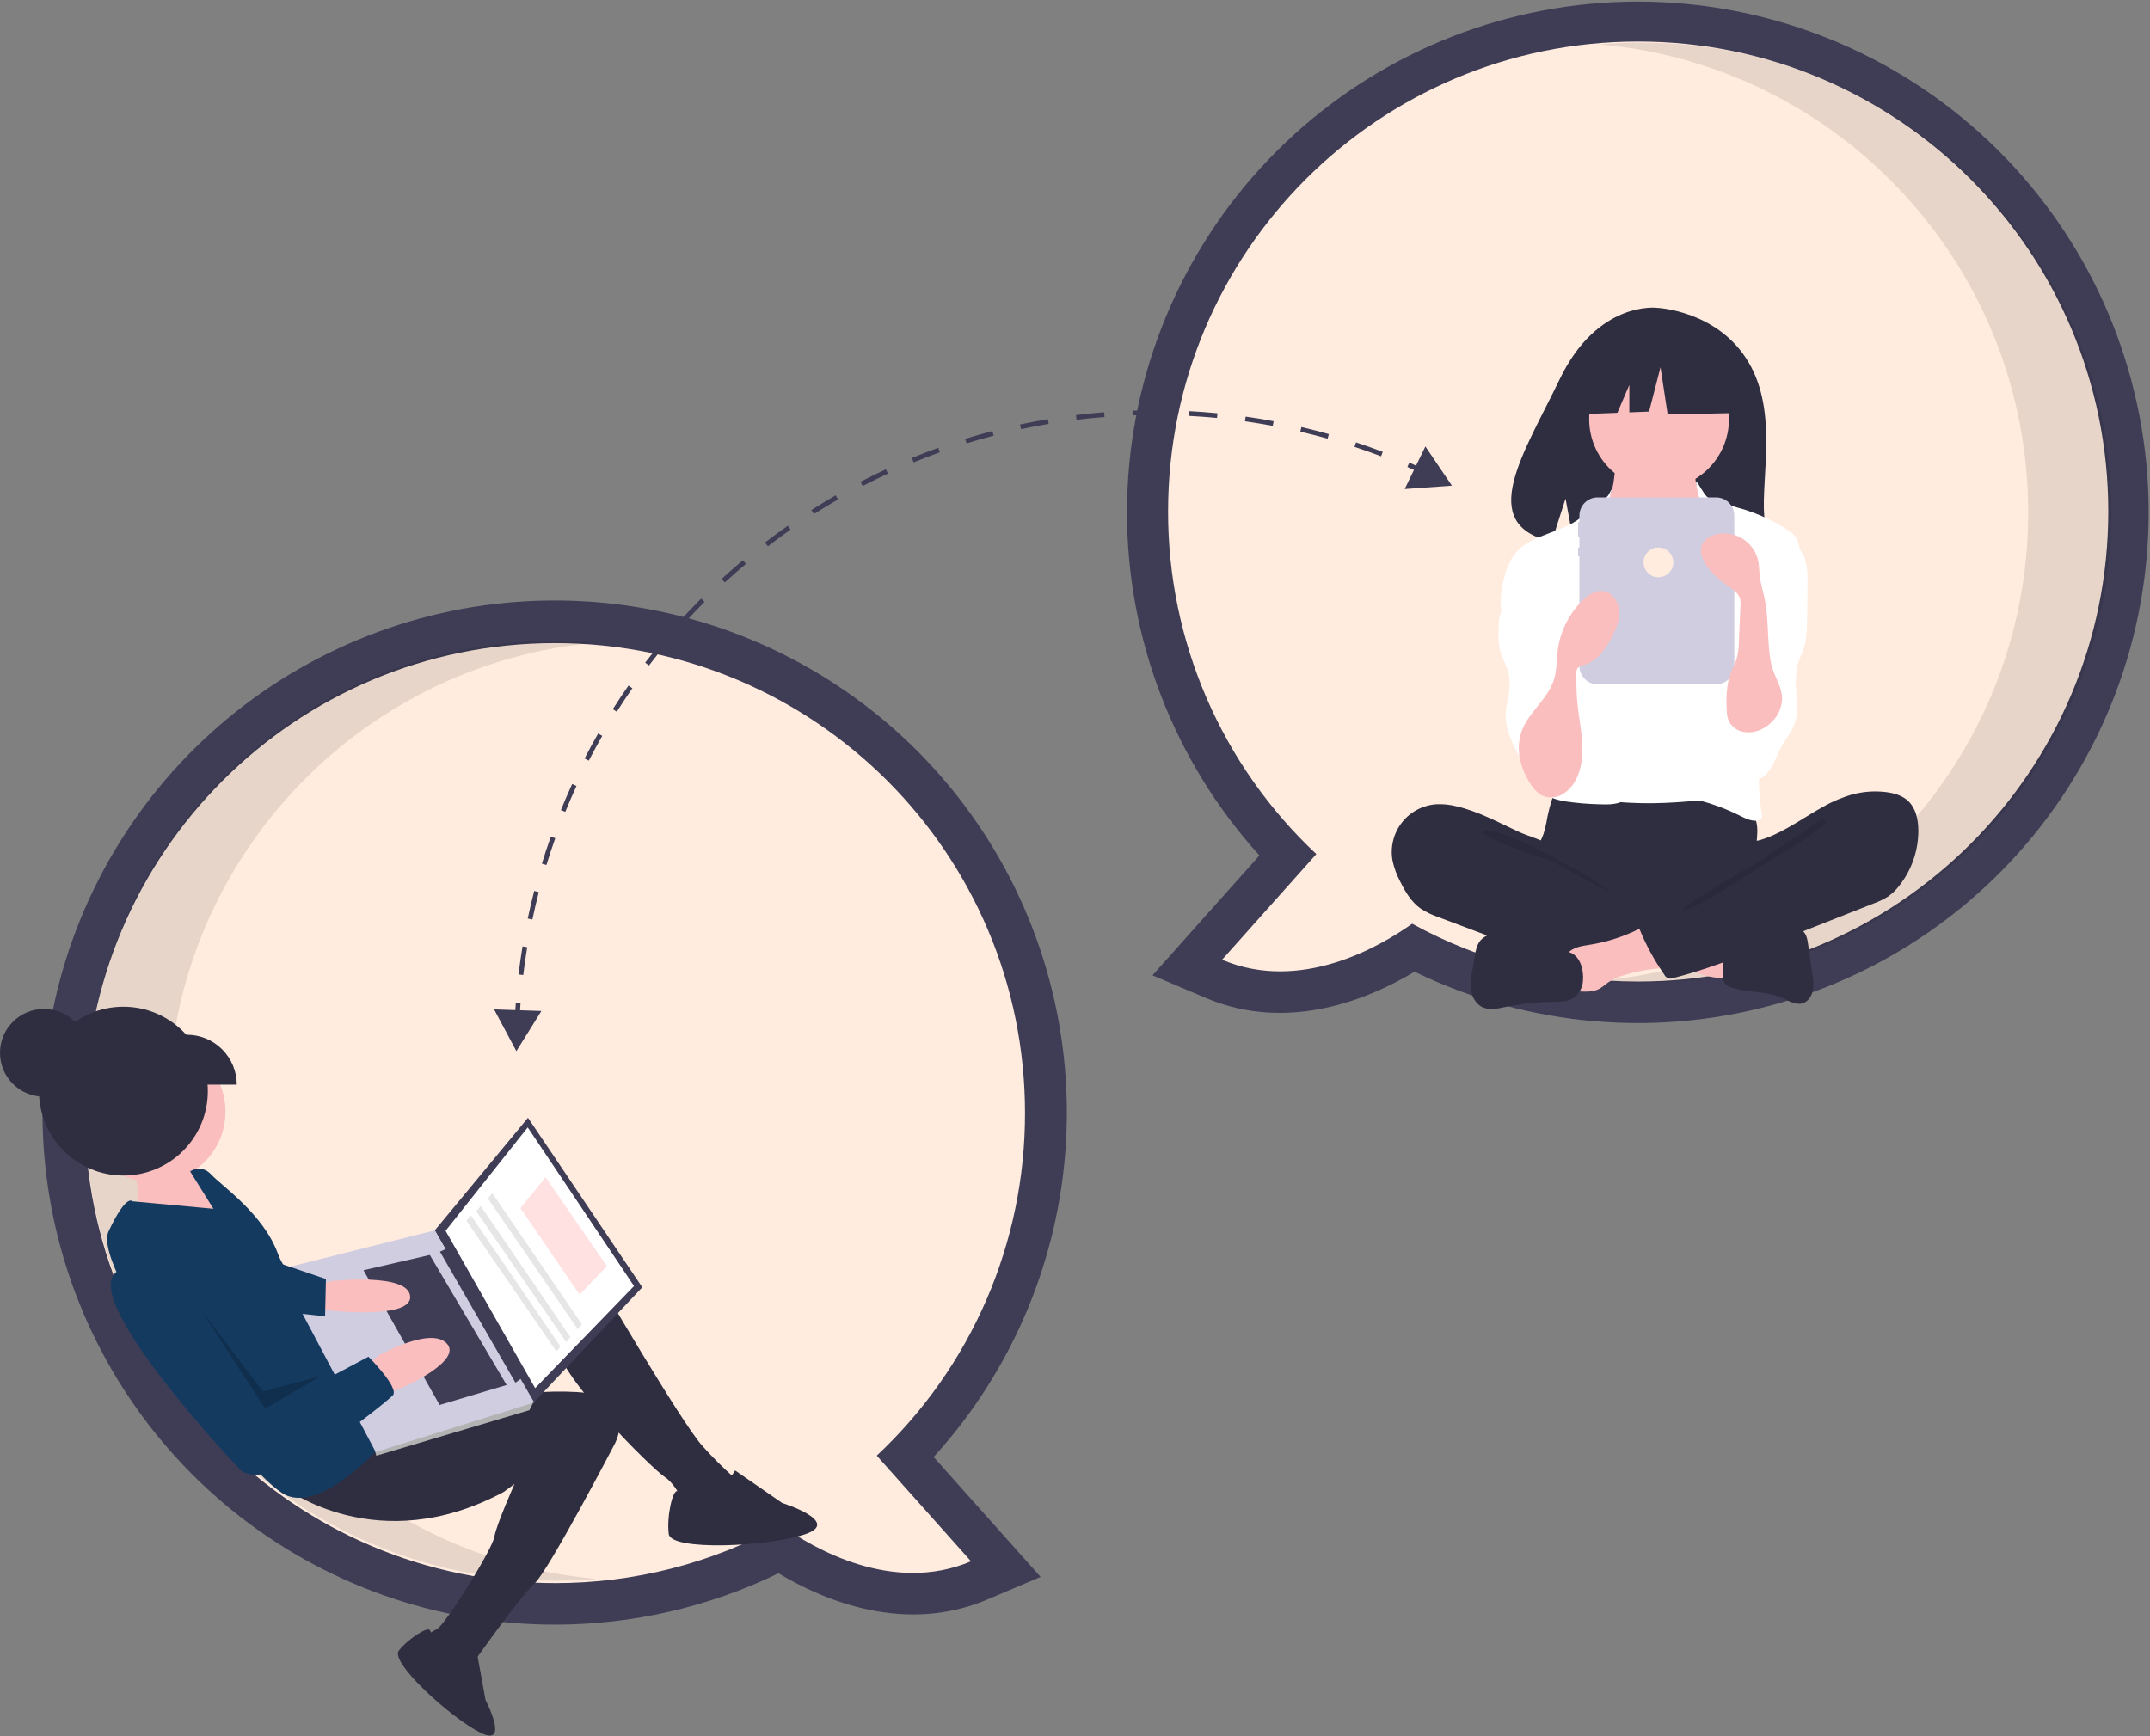<?xml version="1.0" encoding="UTF-8"?> <svg xmlns="http://www.w3.org/2000/svg" width="884" height="714" viewBox="0 0 884 714" fill="none"><rect x="0" y="0" width="884" height="714" fill="#808080" stroke="none"/> <g clip-path="url(#clip0)"> <path d="M581.625 399.613C562.978 410.796 529.755 424.809 495.805 410.408L473.86 401.099L517.838 351.8C482.744 313.106 463.328 262.722 463.382 210.484C463.435 158.246 482.954 107.902 518.127 69.279C553.3 30.657 601.603 6.527 653.609 1.601C705.615 -3.325 757.59 11.306 799.389 42.637C841.189 73.969 869.812 119.752 879.673 171.051C889.534 222.351 879.925 275.484 852.72 320.079C825.516 364.675 782.669 397.532 732.543 412.238C682.417 426.944 628.61 422.443 581.625 399.613V399.613ZM497.363 210.366C497.266 234.447 502.153 258.287 511.716 280.388C521.28 302.488 535.314 322.37 552.934 338.784L565.065 350.184L537.391 381.205C551.806 378.28 564.361 370.482 570.727 365.953L579.462 359.738L588.857 364.9C614.826 379.118 643.956 386.569 673.563 386.566C770.72 386.566 849.763 307.524 849.763 210.366C849.763 113.209 770.72 34.166 673.563 34.166C576.406 34.166 497.363 113.209 497.363 210.366V210.366Z" fill="#3F3D56"></path> <path d="M480.279 210.366C480.279 103.619 566.815 17.083 673.563 17.083C780.31 17.083 866.846 103.619 866.846 210.366C866.846 317.114 780.31 403.649 673.563 403.649C641.075 403.697 609.104 395.517 580.63 379.873C567.27 389.379 534.675 408.34 502.476 394.682L541.236 351.234C521.968 333.181 506.615 311.362 496.13 287.13C485.644 262.898 480.249 236.77 480.279 210.366Z" fill="#FFECDE"></path> <path opacity="0.1" d="M833.919 210.785C833.919 109.796 756.463 26.912 657.719 18.262C663.349 17.769 669.044 17.502 674.802 17.502C781.55 17.502 868.086 104.038 868.086 210.785C868.086 317.533 781.55 404.068 674.802 404.068C669.053 404.068 663.368 403.798 657.746 403.306C756.477 394.644 833.919 311.765 833.919 210.785Z" fill="black"></path> <path d="M228.162 668.125C179.867 668.148 133.031 651.57 95.504 621.17C57.977 590.769 32.04 548.394 22.038 501.146C12.037 453.897 18.579 404.647 40.569 361.648C62.559 318.649 98.66 284.516 142.823 264.967C186.985 245.418 236.524 241.643 283.139 254.274C329.753 266.905 370.61 295.174 398.862 334.344C427.114 373.514 441.044 421.204 438.318 469.422C435.591 517.641 416.375 563.457 383.888 599.193L427.866 648.492L405.92 657.801C371.97 672.201 338.747 658.189 320.1 647.006C291.443 660.898 260.01 668.119 228.162 668.125ZM228.162 281.558C131.005 281.558 51.962 360.602 51.962 457.759C51.962 554.916 131.005 633.959 228.162 633.959C257.769 633.962 286.899 626.51 312.868 612.292L322.263 607.13L330.998 613.346C337.364 617.875 349.919 625.673 364.334 628.597L336.66 597.576L348.791 586.177C366.411 569.763 380.445 549.88 390.009 527.78C399.572 505.68 404.459 481.839 404.362 457.759C404.362 360.602 325.319 281.558 228.162 281.558Z" fill="#3F3D56"></path> <path d="M421.446 457.758C421.446 351.011 334.91 264.475 228.163 264.475C121.415 264.475 34.879 351.011 34.879 457.758C34.879 564.506 121.415 651.042 228.163 651.042C260.651 651.089 292.622 642.909 321.095 627.265C334.456 636.771 367.05 655.733 399.249 642.074L360.49 598.626C379.757 580.573 395.11 558.754 405.596 534.522C416.081 510.29 421.476 484.162 421.446 457.758Z" fill="#FFECDE"></path> <path opacity="0.1" d="M69.046 456.782C69.046 355.793 146.502 272.908 245.246 264.259C239.616 263.766 233.921 263.499 228.163 263.499C121.415 263.499 34.879 350.035 34.879 456.782C34.879 563.529 121.415 650.065 228.163 650.065C233.912 650.065 239.597 649.795 245.219 649.303C146.488 640.641 69.046 557.762 69.046 456.782Z" fill="black"></path> <path d="M718.938 148.96C706.292 127.592 681.272 126.596 681.272 126.596C681.272 126.596 656.892 123.479 641.253 156.023C626.675 186.356 606.556 215.644 638.014 222.745L643.696 205.06L647.215 224.062C651.693 224.384 656.187 224.461 660.674 224.292C694.362 223.204 726.445 224.61 725.412 212.521C724.039 196.451 731.106 169.521 718.938 148.96Z" fill="#2F2E41"></path> <path d="M636.217 336.092C635.846 338.442 635.307 340.763 634.604 343.036C633.813 345.262 632.591 347.319 631.867 349.568C629.561 356.734 632.758 364.724 637.865 370.255C642.293 375.033 648.01 378.427 654.324 380.029C658.973 381.024 663.715 381.522 668.469 381.515C681.615 381.961 695.1 382.36 707.557 378.135C711.492 376.767 715.294 375.04 718.913 372.976C720.056 372.432 721.062 371.639 721.86 370.656C722.694 369.216 723.065 367.554 722.923 365.896C722.895 360.323 721.765 354.778 722.034 349.212C722.182 346.128 722.759 343.047 722.475 339.973C722.082 336.482 720.619 333.198 718.288 330.57C715.956 327.942 712.87 326.099 709.45 325.293C705.916 324.534 702.251 324.947 698.653 325.293C689.315 326.191 679.936 326.61 670.555 326.55C660.969 326.488 651.443 325.025 641.905 324.872C639.084 324.827 639.141 325.697 638.243 328.427C637.416 330.939 636.739 333.499 636.217 336.092Z" fill="#2F2E41"></path> <path d="M663.42 198.478C662.96 200.89 662.462 203.39 661.012 205.373C659.345 207.653 656.626 208.956 654.832 211.139C652.131 214.424 651.976 219.046 651.965 223.299C651.955 227.216 652.034 231.395 654.219 234.647C655.774 236.667 657.704 238.368 659.903 239.657C668.095 245.179 676.948 250.799 686.826 250.981C690.919 251.056 695.307 250 698 246.917C699.163 245.469 700.077 243.837 700.706 242.09C703.231 235.864 704.762 229.28 705.242 222.578C705.606 219.427 705.312 216.236 704.379 213.205C703.179 209.859 700.752 207.106 699.149 203.934C697.253 200.162 696.56 195.9 697.162 191.721C697.242 191.427 697.218 191.115 697.093 190.836C696.961 190.688 696.796 190.571 696.612 190.497C696.428 190.422 696.229 190.391 696.03 190.406L676.444 188.996C674.62 188.905 672.804 188.697 671.006 188.374C669.951 188.159 667.162 186.66 666.155 187.058C664.291 187.796 663.802 196.478 663.42 198.478Z" fill="#FBBEBE"></path> <path d="M682.151 201.105C698.021 201.105 710.886 188.239 710.886 172.37C710.886 156.5 698.021 143.635 682.151 143.635C666.281 143.635 653.416 156.5 653.416 172.37C653.416 188.239 666.281 201.105 682.151 201.105Z" fill="#FBBEBE"></path> <path d="M667.45 236.729C668.87 238.373 670.581 239.74 672.498 240.762C674.496 241.588 676.641 241.996 678.803 241.963C683.983 242.108 689.598 241.159 693.201 237.435C697.846 232.635 697.693 224.893 701.334 219.292C701.627 218.785 702.027 218.347 702.507 218.009C703.118 217.677 703.808 217.518 704.502 217.551C709.101 217.508 713.106 220.49 716.721 223.332C718.422 224.503 719.882 225.99 721.022 227.713C721.736 229.107 722.226 230.606 722.472 232.154C724.266 240.911 724.847 249.865 725.423 258.785C725.742 263.712 726.06 268.644 726.037 273.581C725.959 289.847 722.178 305.841 718.418 321.667C717.934 323.706 717.271 325.985 715.416 326.962C714.59 327.334 713.702 327.55 712.797 327.601C702.029 328.866 691.238 330.132 680.396 330.299C676.166 330.364 671.937 330.262 667.71 329.992C666.982 329.982 666.26 329.857 665.572 329.62C664.639 329.171 663.836 328.49 663.243 327.641C657.378 320.251 657.032 310.035 657.07 300.601C657.161 277.537 657.985 254.491 659.542 231.463C659.67 229.562 659.698 227.254 658.329 225.759C660.996 229.711 664.051 233.386 667.45 236.729Z" fill="white"></path> <path d="M661.364 203.55C660.394 205.307 653.239 209.669 651.857 211.125C644.139 219.261 630.053 218.955 622.994 227.669C620.511 230.734 619.22 234.586 618.271 238.416C616.929 243.832 616.213 249.739 618.461 254.846C620.624 259.76 625.179 263.157 628.271 267.547C631.666 272.367 633.192 278.219 634.655 283.93C635.735 288.146 636.824 292.468 636.403 296.8C635.925 301.726 633.541 306.237 632.134 310.981C630.727 315.726 630.484 321.377 633.738 325.106C636.129 327.846 639.878 328.932 643.463 329.543C648.054 330.233 652.683 330.636 657.324 330.749C661.421 330.93 665.938 330.966 669.088 328.339C671.573 326.266 672.653 322.903 672.793 319.67C672.933 316.437 672.26 313.232 671.839 310.024C671.402 306.697 671.234 303.342 671.094 299.99C670.463 284.951 670.377 269.902 670.836 254.844C671.066 251.714 670.913 248.568 670.379 245.476C669.5 241.447 667.323 237.847 665.506 234.146C661.876 227.175 660.231 219.34 660.753 211.498C661.303 203.439 664.818 197.298 661.364 203.55Z" fill="white"></path> <path d="M701.715 204.161C703.193 205.681 708.217 206.182 710.097 207.16C711.866 207.977 713.711 208.616 715.607 209.068C722.466 211.047 728.991 214.041 734.963 217.952C736.204 218.678 737.301 219.625 738.2 220.748C739.147 222.288 739.757 224.011 739.991 225.804C740.911 230.365 741.837 234.981 741.63 239.629C741.41 244.564 739.924 249.342 738.449 254.056L732.94 271.67C728.828 284.817 724.689 298.094 723.532 311.82C722.892 319.428 723.176 327.085 724.38 334.625C724.493 334.991 724.527 335.378 724.479 335.759C724.431 336.14 724.302 336.506 724.102 336.833C723.739 337.192 723.261 337.412 722.753 337.454C720.094 337.87 717.52 336.514 715.111 335.314C707.748 331.65 699.889 329.079 691.784 327.681C694.951 323.104 697.395 318.066 699.029 312.745C699.957 309.367 700.688 305.937 701.218 302.473L703.781 287.65C704.824 282.232 705.558 276.76 705.98 271.258C706.173 269.194 706.053 267.112 705.623 265.084C705.032 263.153 704.248 261.288 703.282 259.515C699.058 250.729 697.077 240.703 698.738 231.097C699.466 226.893 700.879 222.684 700.29 218.459C699.723 214.396 700.312 211.239 699.27 207.218C694.99 190.711 698.934 201.303 701.715 204.161Z" fill="white"></path> <path d="M622.921 241.56C620.995 245.556 617.776 248.96 616.68 253.258C616.254 255.267 616.071 257.32 616.136 259.372C615.946 262.465 616.252 265.569 617.043 268.566C617.655 270.461 618.65 272.209 619.366 274.067C620.365 276.663 620.811 279.44 620.673 282.218C620.48 286.067 619.172 289.803 619.07 293.656C618.909 299.714 621.711 305.409 624.446 310.818C625.134 309.114 626.186 307.58 627.529 306.325C628.872 305.07 630.472 304.123 632.219 303.552C633.966 302.98 635.816 302.796 637.641 303.014C639.466 303.233 641.222 303.847 642.785 304.814C643.411 304.045 643.708 303.06 643.611 302.073C643.813 295.044 644.008 288.015 644.196 280.986C644.492 270.115 644.774 259.099 642.273 248.515C641.144 243.737 639.387 238.977 636.167 235.271C634.471 233.319 628.714 228.179 625.93 230.365C624.678 231.348 624.971 234.024 624.772 235.38C624.473 237.522 623.849 239.606 622.921 241.56Z" fill="white"></path> <path d="M742.193 230.045C742.967 232.926 743.299 235.909 743.176 238.89C743.213 244.966 743.133 251.041 742.934 257.116C742.965 260.231 742.566 263.336 741.751 266.343C741.129 268.299 740.169 270.132 739.527 272.081C737.602 277.922 738.654 284.256 738.819 290.404C738.935 292.393 738.766 294.389 738.315 296.331C737.299 300.141 734.569 303.221 732.664 306.674C730.855 309.953 729.763 313.63 727.602 316.689C725.441 319.748 721.7 322.172 718.074 321.233C715.327 320.522 713.375 318.09 712.025 315.594C709.078 310.105 708.07 303.783 709.165 297.651C710.52 290.19 714.903 283.571 716.483 276.154C718.654 265.969 715.355 255.459 715.453 245.046C715.408 243.414 715.63 241.786 716.109 240.224C716.938 237.846 718.718 235.946 720.363 234.039C722.419 231.655 724.328 229.149 726.081 226.535C727.259 224.778 728.858 220.261 730.946 219.886C735.607 219.047 741.036 226.444 742.193 230.045Z" fill="white"></path> <path d="M598.734 331.562C596.157 330.914 593.501 330.632 590.844 330.724C588.054 330.878 585.328 331.624 582.848 332.914C580.368 334.203 578.191 336.006 576.461 338.202C574.732 340.398 573.49 342.936 572.818 345.65C572.145 348.363 572.059 351.188 572.563 353.937C573.206 356.915 574.258 359.79 575.689 362.48C577.781 366.726 580.291 370.963 584.164 373.684C586.498 375.18 589.011 376.376 591.644 377.244L612.045 384.93C615.047 386.06 618.048 387.191 621.079 388.239C636.306 393.503 652.182 396.659 668.264 397.62C673.158 398.078 678.092 397.828 682.914 396.877C684.08 396.725 685.149 396.148 685.915 395.256C686.304 394.579 686.533 393.822 686.585 393.042L687.841 384.254C688.121 383.03 688.085 381.755 687.734 380.549C687.159 379.072 685.717 378.143 684.343 377.353C670.931 369.65 655.27 365.4 643.981 354.828C641.323 352.339 639.099 348.393 635.87 346.703C632.208 344.785 627.896 343.691 624.111 341.924C615.837 338.062 607.702 333.624 598.734 331.562Z" fill="#2F2E41"></path> <path opacity="0.1" d="M619.102 343.41C626.313 345.67 656.757 361.324 661.975 366.789C661.276 367.041 637.544 353.742 636.832 353.528C630.304 351.735 623.912 349.482 617.703 346.787C616.466 346.215 609.669 343.526 609.976 341.966C610.324 340.205 617.822 343.009 619.102 343.41Z" fill="black"></path> <path d="M709.062 402.178C709.471 402.208 709.878 402.088 710.205 401.841C710.349 401.656 710.455 401.445 710.516 401.219C710.577 400.993 710.593 400.758 710.563 400.526L710.529 388.553C707.086 386.912 703.235 386.387 699.455 385.881L681.817 383.524C682.222 383.578 679.059 391.12 679.544 392.127C680.399 393.902 686.932 395.475 688.775 396.313C695.184 399.226 701.844 402.429 709.062 402.178Z" fill="#FBBEBE"></path> <path d="M653.725 388.511C650.394 389.042 646.678 389.511 644.521 392.103C641.786 395.39 642.95 400.291 644.255 404.363C644.334 404.889 644.519 405.393 644.797 405.847C645.074 406.3 645.44 406.693 645.873 407.002C646.305 407.311 646.795 407.531 647.314 407.647C647.832 407.764 648.369 407.775 648.892 407.68C651.929 407.873 655.161 408.023 657.815 406.534C659.017 405.739 660.174 404.879 661.281 403.957C663.238 402.655 665.389 401.672 667.654 401.044C671.817 399.734 676.103 398.851 680.446 398.408C682.157 398.33 683.851 398.031 685.485 397.519C686.302 397.256 687.046 396.809 687.662 396.211C688.277 395.613 688.747 394.882 689.034 394.074C689.649 391.898 688.384 389.68 687.171 387.771C685.774 385.272 683.96 383.03 681.807 381.142C678.521 378.589 676.895 380.549 673.584 382.182C667.319 385.275 660.624 387.408 653.725 388.511Z" fill="#FBBEBE"></path> <path d="M645.022 391.511L623.877 385.261C621.341 384.378 618.69 383.865 616.008 383.736C614.665 383.681 613.325 383.914 612.079 384.418C610.833 384.921 609.709 385.686 608.782 386.659C607.142 388.583 606.673 391.213 606.264 393.708L605.389 399.045C604.806 401.736 604.641 404.5 604.9 407.241C605.041 408.612 605.492 409.932 606.22 411.102C606.948 412.272 607.933 413.261 609.1 413.993C612.027 415.589 615.613 414.81 618.879 414.142C625.475 412.794 632.184 412.074 638.917 411.993C641.448 411.963 644.102 411.995 646.339 410.809C647.637 410.04 648.727 408.965 649.516 407.678C650.304 406.391 650.766 404.931 650.861 403.425C651.277 398.866 649.758 392.911 645.022 391.511Z" fill="#2F2E41"></path> <path d="M717.374 386.065C720.115 385.584 722.535 384.026 725.161 383.107C728.858 381.812 732.865 381.813 736.782 381.827C738.222 381.695 739.67 381.985 740.948 382.661C742.674 383.81 743.116 386.109 743.409 388.161L745.179 400.541C745.653 402.851 745.702 405.227 745.324 407.555C744.805 409.849 743.241 412.061 740.964 412.653C738.199 413.371 735.489 411.605 732.878 410.445C726.353 407.545 718.767 408.286 711.964 406.118C711.313 405.988 710.698 405.721 710.158 405.335C709.619 404.949 709.167 404.454 708.834 403.88C708.601 403.193 708.518 402.463 708.59 401.741C708.707 397.761 707.867 392.327 709.065 388.524C710.143 385.104 714.314 386.065 717.374 386.065Z" fill="#2F2E41"></path> <path d="M762.122 326.579C766.347 325.52 770.727 325.221 775.057 325.696C778.515 326.077 782.078 327.039 784.602 329.432C787.675 332.345 788.663 336.851 788.745 341.084C788.88 349.517 786.083 357.734 780.833 364.333C779.55 366.003 778.026 367.47 776.309 368.688C774.457 369.847 772.483 370.798 770.423 371.524L724.736 389.545C712.717 394.286 700.655 399.04 688.118 402.166C687.775 402.331 687.403 402.426 687.023 402.446C686.643 402.465 686.263 402.408 685.905 402.278C685.547 402.149 685.219 401.949 684.939 401.69C684.66 401.432 684.435 401.12 684.278 400.773C680.275 395.056 676.917 388.912 674.265 382.456C674.139 382.303 674.052 382.121 674.012 381.927C673.971 381.733 673.978 381.532 674.031 381.341C674.085 381.15 674.183 380.975 674.319 380.83C674.455 380.686 674.623 380.576 674.81 380.51L707.125 361.943C709.495 360.707 711.703 359.185 713.702 357.411C715.099 356.058 716.242 354.465 717.079 352.71C717.749 351.311 717.811 348.009 718.667 346.975C719.505 345.962 722.37 345.882 723.694 345.483C725.561 344.912 727.388 344.221 729.166 343.415C736.395 340.181 742.832 335.482 749.762 331.696C753.648 329.474 757.802 327.754 762.122 326.579Z" fill="#2F2E41"></path> <path opacity="0.1" d="M743.802 340.445C738.25 344.615 731.062 348.448 725.559 352.728C723.681 354.188 692.376 371.789 691.933 374.126C697.067 374.991 729.767 352.114 734.446 349.832C739.125 347.549 743.272 344.33 747.382 341.134C748.429 340.32 752.868 337.872 749.861 336.962C748.168 336.45 745.053 339.612 743.802 340.445Z" fill="black"></path> <path d="M705.601 204.565H656.867C654.887 204.565 652.988 205.352 651.588 206.752C650.188 208.152 649.401 210.051 649.401 212.031V214.765H648.872V220.879H649.401V225.158H648.872V228.827H649.401V273.938C649.401 275.918 650.188 277.817 651.588 279.217C652.988 280.617 654.887 281.403 656.867 281.403H705.601C707.581 281.403 709.48 280.617 710.88 279.217C712.28 277.817 713.067 275.918 713.067 273.938V212.031C713.067 210.051 712.28 208.152 710.88 206.752C709.48 205.352 707.581 204.565 705.601 204.565Z" fill="#D0CDE1"></path> <path d="M713.347 146.901L688.629 133.953L654.494 139.25L647.432 170.442L665.012 169.765L669.923 158.306V169.577L678.035 169.265L682.743 151.02L685.686 170.442L714.524 169.853L713.347 146.901Z" fill="#2F2E41"></path> <path d="M629.388 322.539C630.506 324.44 632.095 326.021 634.002 327.129C635.253 327.701 636.617 327.978 637.992 327.942C639.367 327.905 640.715 327.554 641.933 326.917C644.367 325.612 646.359 323.615 647.657 321.178C650.343 316.434 650.9 310.758 650.565 305.317C650.229 299.875 649.067 294.517 648.553 289.09C648.179 285.145 648.149 281.176 648.119 277.213C648.026 276.38 648.201 275.539 648.618 274.811C649.336 274.097 650.265 273.633 651.268 273.488C656.69 271.877 660.288 266.796 662.868 261.762C664.591 258.402 666.089 254.728 665.757 250.966C665.425 247.204 662.721 243.414 658.964 243.03C655.866 242.714 653.006 244.681 650.772 246.85C645.135 252.354 641.513 259.593 640.487 267.404C639.996 271.23 640.137 275.159 639.096 278.872C636.875 286.801 629.924 291.662 626.461 298.797C622.644 306.658 624.751 315.583 629.388 322.539Z" fill="#FBBEBE"></path> <path d="M731.668 292.247C730.877 294.086 729.727 295.748 728.283 297.135C726.84 298.522 725.134 299.605 723.265 300.322C720.942 301.255 718.379 301.412 715.96 300.769C714.76 300.436 713.653 299.831 712.725 299.001C711.797 298.171 711.073 297.138 710.608 295.983C710.238 294.819 710.035 293.608 710.006 292.387C709.658 287.04 709.792 281.531 711.735 276.537C712.484 274.611 713.494 272.784 714.085 270.804C714.666 268.517 714.963 266.167 714.97 263.807L715.608 249.218C715.714 248.159 715.641 247.089 715.392 246.055C714.755 243.944 712.782 242.572 710.972 241.313C706.6 238.273 702.28 234.725 700.161 229.84C699.433 228.369 699.173 226.71 699.414 225.087C700.012 222.19 702.935 220.315 705.825 219.683C707.716 219.269 709.67 219.243 711.571 219.605C713.473 219.967 715.281 220.711 716.887 221.79C718.493 222.87 719.864 224.264 720.918 225.887C721.971 227.511 722.685 229.331 723.016 231.238C723.302 232.884 723.298 234.566 723.465 236.229C723.82 239.756 724.94 243.155 725.64 246.63C727.365 255.189 726.471 264.037 728.177 272.594C729.604 279.75 734.983 284.418 731.668 292.247Z" fill="#FBBEBE"></path> <path d="M681.886 237.386C685.263 237.386 688 234.649 688 231.272C688 227.895 685.263 225.158 681.886 225.158C678.51 225.158 675.772 227.895 675.772 231.272C675.772 234.649 678.51 237.386 681.886 237.386Z" fill="#FFECDE"></path> <path d="M18.037 451.004C27.997 451.004 36.072 442.93 36.072 432.969C36.072 423.009 27.997 414.934 18.037 414.934C8.077 414.934 0.002 423.009 0.002 432.969C0.002 442.93 8.077 451.004 18.037 451.004Z" fill="#2F2E41"></path> <path d="M83.411 486.51L74.327 477.68L56.086 483.346L57.838 504.467L95.344 502.725L83.822 487.069L83.411 486.51Z" fill="#FBBEBE"></path> <path d="M63.544 486.328C79.647 486.328 92.701 473.274 92.701 457.17C92.701 441.067 79.647 428.013 63.544 428.013C47.44 428.013 34.386 441.067 34.386 457.17C34.386 473.274 47.44 486.328 63.544 486.328Z" fill="#FBBEBE"></path> <path d="M244.557 523.934C244.557 523.934 280.377 585.493 288.902 594.734C292.956 599.282 297.276 603.587 301.837 607.626C301.837 607.626 297.829 620.919 291.446 620.445C287.808 620.226 284.24 619.347 280.917 617.85C280.917 617.85 278.068 610.465 273.099 607.227C268.129 603.988 227.53 564.047 228.479 551.281C229.428 538.515 244.557 523.934 244.557 523.934Z" fill="#2F2E41"></path> <path d="M116.987 611.781C116.987 611.781 155.18 641.425 207.086 613.57L211.559 610.279C211.559 610.279 204.01 627.261 203.31 631.865C202.498 637.203 182.844 668.475 179.637 669.973C176.43 671.471 175.723 672.853 175.723 672.853L189.333 687.834L194.366 684.131C194.366 684.131 213.988 656.33 219.727 651.245C225.466 646.159 252.81 593.713 252.81 593.713C252.81 593.713 263.264 573.952 237.173 572.466C211.083 570.979 199.077 578.091 199.077 578.091L152.772 585.446L116.987 611.781Z" fill="#2F2E41"></path> <path d="M302.28 604.714L321.598 618.081C321.598 618.081 346.244 625.802 331.062 630.941C315.881 636.079 275.875 637.938 274.967 630.848C274.059 623.759 276.545 612.6 278.541 613.21C280.537 613.82 294.389 617.417 302.28 604.714Z" fill="#2F2E41"></path> <path d="M196.076 679.538L199.651 699.173C199.651 699.173 209.818 718.618 197.611 712.584C185.404 706.551 160.254 683.634 163.968 678.83C167.681 674.026 175.878 668.815 176.711 670.381C177.543 671.947 183.704 682.429 196.076 679.538Z" fill="#2F2E41"></path> <path d="M159.24 591.892C159.24 591.892 133.277 622.204 117.515 614.841C101.753 607.477 37.266 522.193 44.629 506.43C51.992 490.668 54.461 494.023 54.461 494.023L87.758 497.102L78.178 481.741C78.178 481.741 82.651 478.449 86.913 483.07C91.176 487.691 108.289 499.232 114.25 515.532C120.212 531.832 137.715 531.018 137.715 531.018L159.24 591.892Z" fill="#143A60"></path> <path d="M264.085 529.388L219.08 577.161L178.764 505.981L217.091 459.674L264.085 529.388Z" fill="#3F3D56"></path> <path d="M260.688 528.871L220.04 570.852L183.206 506.16L216.986 463.631L260.688 528.871Z" fill="white"></path> <path d="M216.875 575.336L219.08 577.161L217.666 579.925L154.735 598.655L154.14 596.499L157.003 593.538L216.875 575.336Z" fill="#B3B3B3"></path> <path d="M219.639 576.75L154.472 597.125L114.747 522.062L178.764 505.981L219.639 576.75Z" fill="#D0CDE1"></path> <path d="M214.733 566.569L211.937 568.626L180.907 514.748L184.114 513.25L214.733 566.569Z" fill="#3F3D56"></path> <path d="M208.318 569.565L180.751 577.785L149.457 522.377L176.729 516.099L208.318 569.565Z" fill="#3F3D56"></path> <path d="M130.657 528.455L136.364 526.841C136.364 526.841 168.194 523.241 168.659 533.243C169.123 543.245 132.092 538.604 132.092 538.604L127.154 531.895L130.657 528.455Z" fill="#FBBEBE"></path> <path d="M158.574 573.419L166.518 570.158C166.518 570.158 190.499 559.406 183.619 552.401C176.74 545.396 155.525 557.562 155.525 557.562L151.463 561.413L158.574 573.419Z" fill="#FBBEBE"></path> <path d="M151.495 557.942C151.495 557.942 164.43 570.834 161.486 573.862C158.543 576.89 110.278 616.719 98.313 603.975C86.349 591.231 28.056 527.247 50.739 521.759C73.421 516.272 79.414 529.101 79.414 529.101L109.358 580.331L151.495 557.942Z" fill="#143A60"></path> <path d="M112.763 518.781L134.011 525.986L133.664 541.326L111.192 538.901L112.763 518.781Z" fill="#143A60"></path> <path opacity="0.2" d="M131.914 565.887L109.021 579.287L82.865 539.06L108.113 572.197L131.914 565.887Z" fill="black"></path> <path d="M50.745 483.43C69.916 483.43 85.457 467.889 85.457 448.718C85.457 429.548 69.916 414.007 50.745 414.007C31.575 414.007 16.034 429.548 16.034 448.718C16.034 467.889 31.575 483.43 50.745 483.43Z" fill="#2F2E41"></path> <path d="M238.3 532.417L213.995 496.862L224.298 484.108L249.553 520.688L238.3 532.417Z" fill="#FFE1E1"></path> <path d="M237.615 546.712L200.613 492.919L202.438 490.714L239.267 544.634L237.615 546.712Z" fill="#E6E6E6"></path> <path d="M232.847 551.945L195.845 498.152L197.67 495.947L234.499 549.868L232.847 551.945Z" fill="#E6E6E6"></path> <path d="M228.785 555.796L191.783 502.003L193.608 499.798L230.437 553.719L228.785 555.796Z" fill="#E6E6E6"></path> <path d="M66.117 425.544H76.855C82.292 425.544 87.506 427.704 91.35 431.549C95.195 435.393 97.354 440.607 97.354 446.044H66.117V425.544Z" fill="#2F2E41"></path> <path d="M214.031 412.499L212.085 412.354C212.009 413.366 211.955 414.384 211.891 415.4L203.153 415.107L212.319 432.282L222.613 415.759L213.843 415.465C213.906 414.476 213.958 413.485 214.031 412.499Z" fill="#3F3D56"></path> <path d="M265.281 272.498L266.833 273.683C269.161 270.634 271.593 267.59 274.06 264.636L272.562 263.384C270.076 266.36 267.626 269.427 265.281 272.498Z" fill="#3F3D56"></path> <path d="M280.236 254.601L281.678 255.917C284.268 253.08 286.957 250.263 289.67 247.543L288.287 246.165C285.554 248.905 282.846 251.743 280.236 254.601Z" fill="#3F3D56"></path> <path d="M296.7 238.092L298.021 239.53C300.853 236.929 303.778 234.36 306.713 231.894L305.458 230.399C302.501 232.883 299.554 235.472 296.7 238.092Z" fill="#3F3D56"></path> <path d="M251.956 291.651L253.606 292.694C255.658 289.448 257.813 286.2 260.01 283.042L258.408 281.926C256.193 285.109 254.023 288.381 251.956 291.651Z" fill="#3F3D56"></path> <path d="M314.543 223.1L315.732 224.648C318.783 222.306 321.921 220.004 325.06 217.808L323.941 216.208C320.778 218.421 317.616 220.74 314.543 223.1Z" fill="#3F3D56"></path> <path d="M240.371 311.916L242.107 312.808C243.865 309.387 245.725 305.96 247.634 302.622L245.939 301.653C244.016 305.016 242.142 308.469 240.371 311.916Z" fill="#3F3D56"></path> <path d="M221.539 366.87L219.649 366.383C218.684 370.129 217.791 373.949 216.994 377.738L218.904 378.14C219.695 374.38 220.582 370.588 221.539 366.87Z" fill="#3F3D56"></path> <path d="M333.629 209.74L334.677 211.388C337.913 209.328 341.24 207.314 344.566 205.399L343.592 203.707C340.241 205.636 336.889 207.666 333.629 209.74Z" fill="#3F3D56"></path> <path d="M216.773 389.516L214.846 389.199C214.219 393.011 213.669 396.894 213.21 400.743L215.149 400.973C215.604 397.155 216.151 393.299 216.773 389.516Z" fill="#3F3D56"></path> <path d="M230.625 333.139L232.434 333.874C233.881 330.311 235.43 326.73 237.036 323.232L235.262 322.417C233.644 325.942 232.084 329.549 230.625 333.139Z" fill="#3F3D56"></path> <path d="M222.806 355.159L224.673 355.729C225.799 352.045 227.023 348.339 228.31 344.713L226.47 344.06C225.173 347.713 223.94 351.447 222.806 355.159Z" fill="#3F3D56"></path> <path d="M465.697 170.827C469.525 170.694 473.422 170.641 477.277 170.677L477.294 168.725C473.412 168.689 469.485 168.742 465.63 168.875L465.697 170.827Z" fill="#3F3D56"></path> <path d="M353.809 198.122L354.707 199.855C358.117 198.089 361.607 196.377 365.081 194.768L364.261 192.996C360.76 194.618 357.244 196.342 353.809 198.122Z" fill="#3F3D56"></path> <path d="M511.895 173.261C515.703 173.8 519.547 174.431 523.319 175.137L523.677 173.218C519.877 172.507 516.005 171.87 512.167 171.327L511.895 173.261Z" fill="#3F3D56"></path> <path d="M534.65 177.518C538.389 178.391 542.162 179.362 545.863 180.402L546.391 178.522C542.662 177.474 538.862 176.497 535.094 175.617L534.65 177.518Z" fill="#3F3D56"></path> <path d="M556.934 183.783C560.579 184.986 564.25 186.288 567.844 187.654L568.538 185.83C564.917 184.453 561.219 183.141 557.546 181.929L556.934 183.783Z" fill="#3F3D56"></path> <path d="M488.851 171.032C492.695 171.234 496.58 171.523 500.398 171.892L500.587 169.95C496.74 169.577 492.826 169.286 488.954 169.083L488.851 171.032Z" fill="#3F3D56"></path> <path d="M442.388 170.702L442.626 172.64C446.431 172.172 450.305 171.781 454.14 171.48L453.987 169.533C450.123 169.837 446.22 170.23 442.388 170.702Z" fill="#3F3D56"></path> <path d="M396.842 180.469L397.42 182.334C401.089 181.198 404.833 180.129 408.549 179.157L408.055 177.269C404.311 178.247 400.539 179.324 396.842 180.469Z" fill="#3F3D56"></path> <path d="M374.925 188.341L375.667 190.147C379.216 188.691 382.842 187.297 386.444 186.003L385.784 184.166C382.155 185.469 378.502 186.874 374.925 188.341Z" fill="#3F3D56"></path> <path d="M419.398 174.571L419.807 176.481C423.558 175.676 427.382 174.945 431.175 174.307L430.85 172.381C427.03 173.024 423.177 173.761 419.398 174.571Z" fill="#3F3D56"></path> <path d="M596.974 199.725L586.064 183.602L582.228 191.498C581.299 191.084 580.376 190.66 579.448 190.259L578.672 192.051C579.578 192.443 580.474 192.854 581.374 193.255L577.556 201.115L596.974 199.725Z" fill="#3F3D56"></path> </g> <defs> <clipPath id="clip0"> <rect width="883.929" height="713.746" fill="white"></rect> </clipPath> </defs> </svg> 